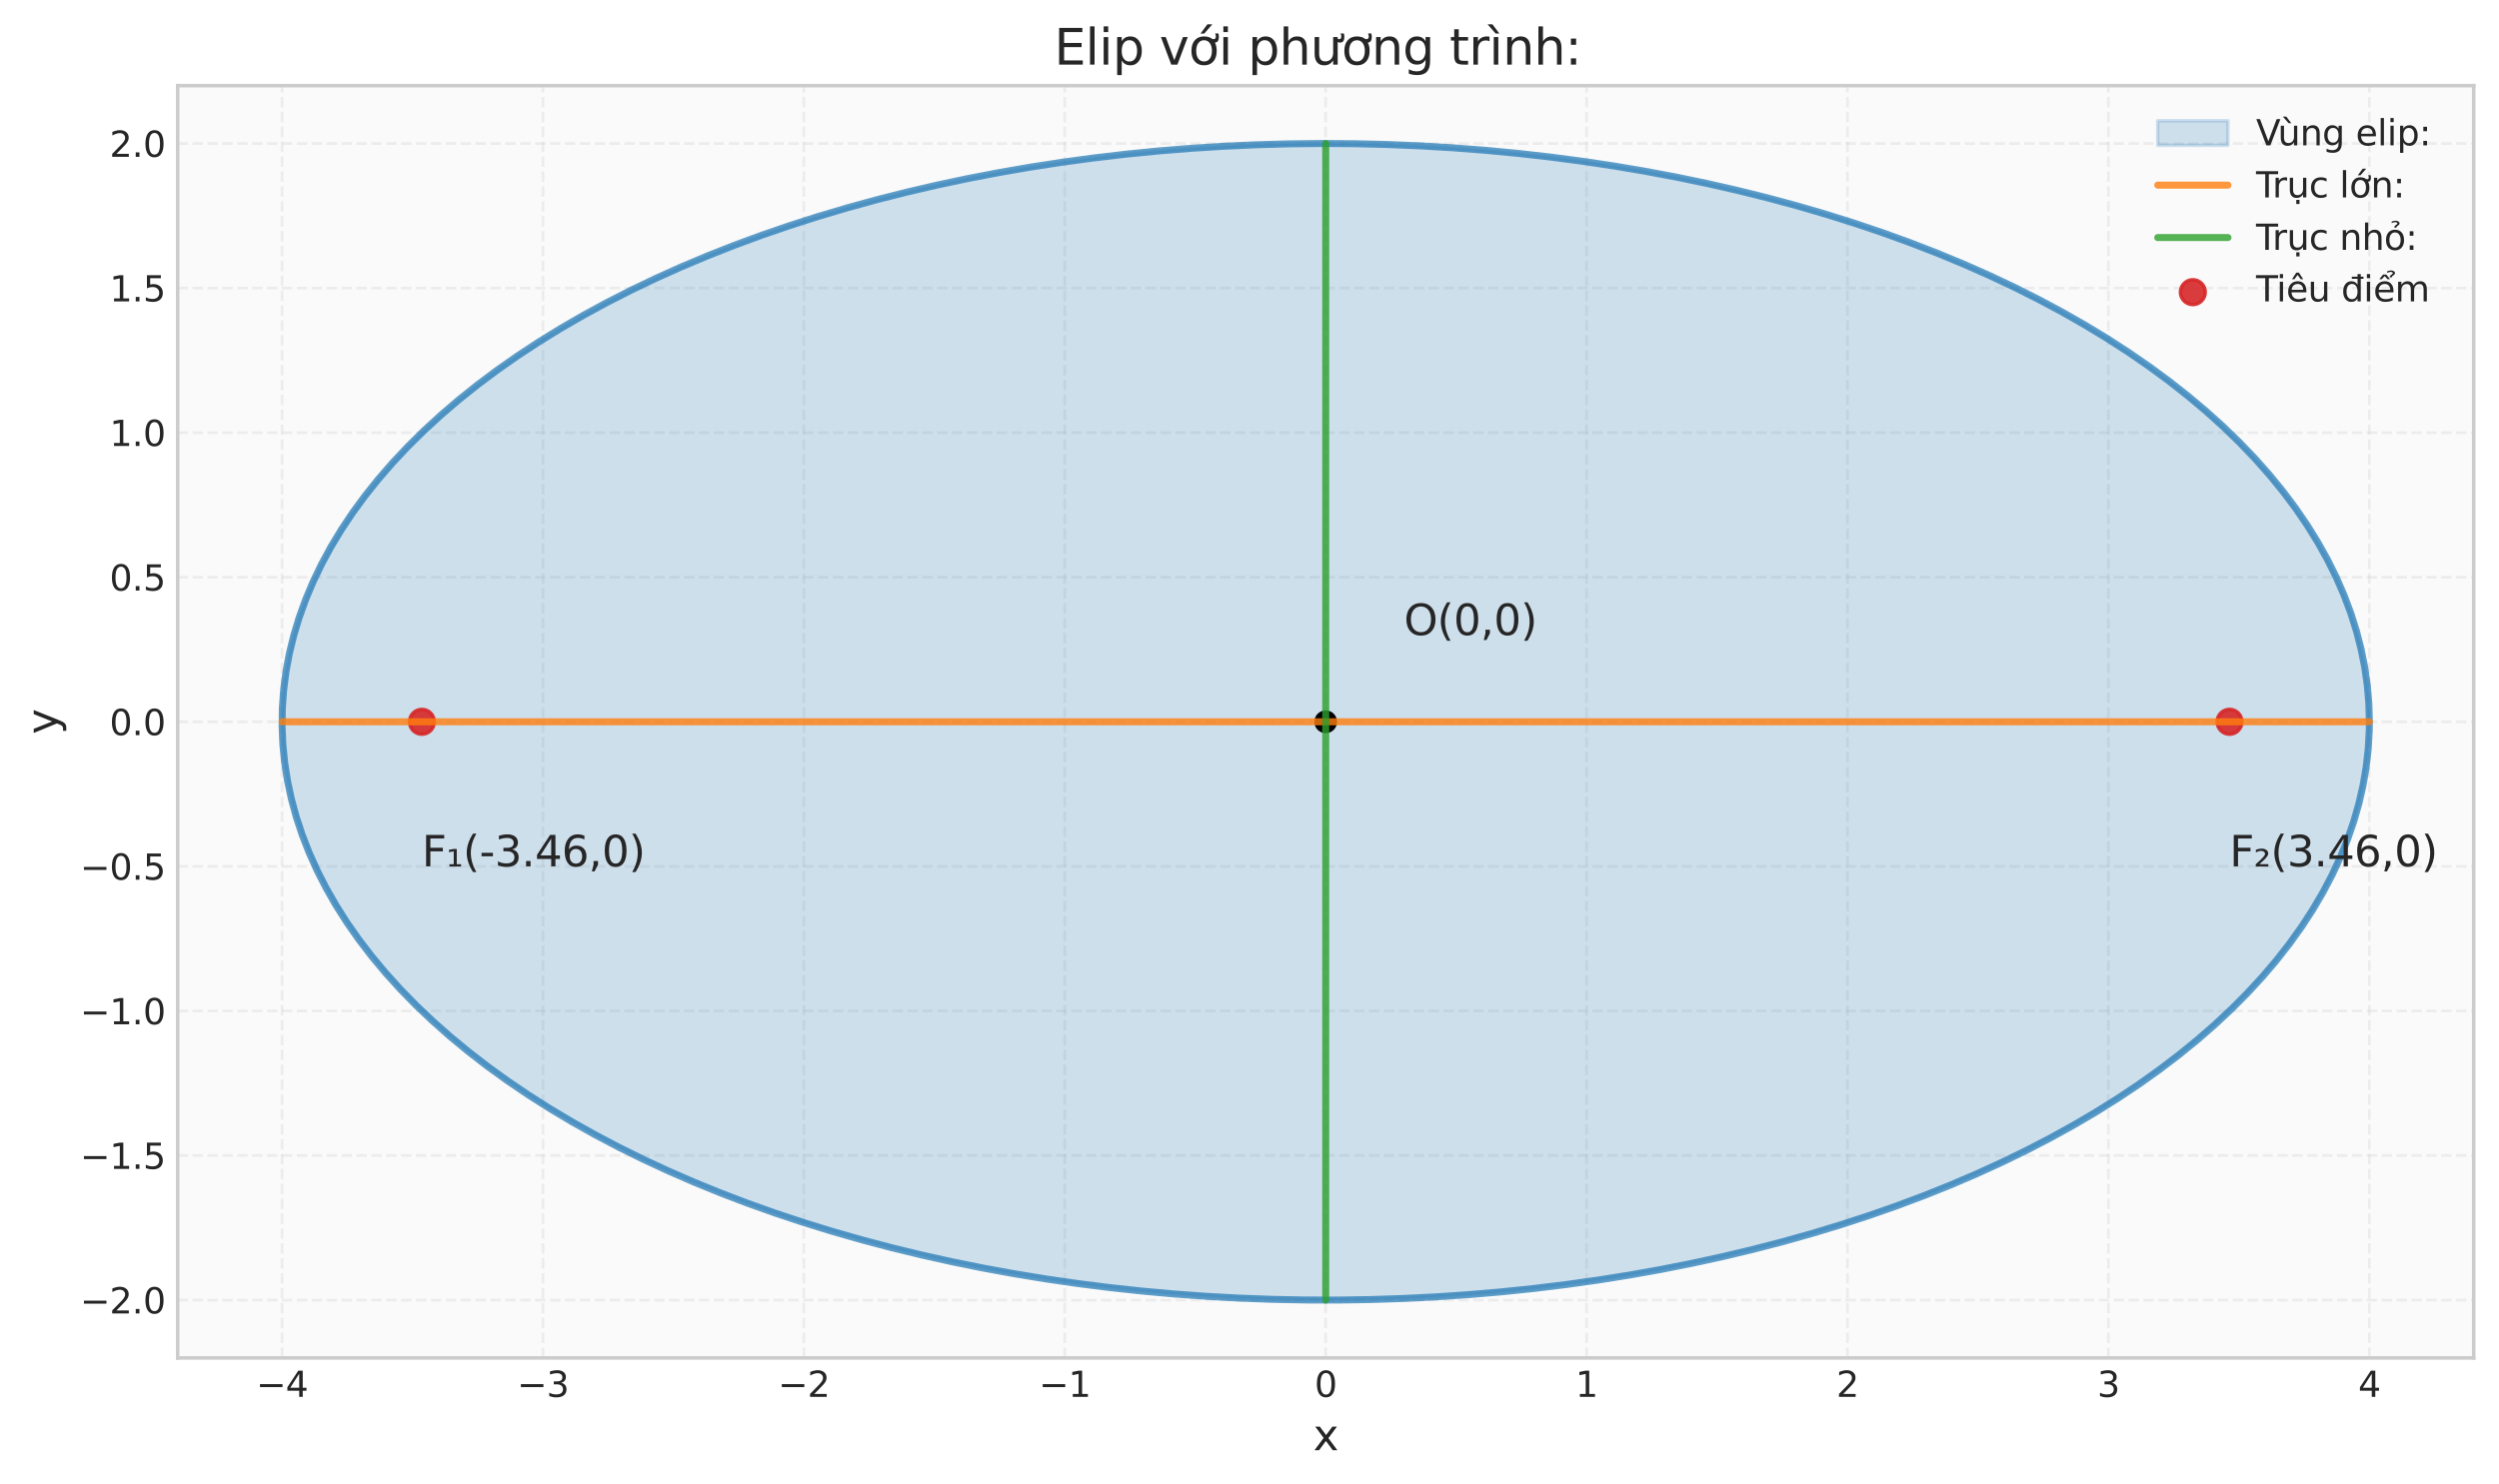 <?xml version="1.0" encoding="utf-8" standalone="no"?>
<!DOCTYPE svg PUBLIC "-//W3C//DTD SVG 1.1//EN"
  "http://www.w3.org/Graphics/SVG/1.1/DTD/svg11.dtd">
<svg xmlns:xlink="http://www.w3.org/1999/xlink" width="711.527pt" height="422.73pt" viewBox="0 0 711.527 422.73" xmlns="http://www.w3.org/2000/svg" version="1.1">
 <defs>
  <style type="text/css">*{stroke-linejoin: round; stroke-linecap: butt}</style>
 </defs>
 <g id="figure_1">
  <g id="patch_1">
   <path d="M 0 422.73 
L 711.527 422.73 
L 711.527 0 
L 0 0 
z
" style="fill: #ffffff"/>
  </g>
  <g id="axes_1">
   <g id="patch_2">
    <path d="M 50.597 386.738 
L 704.327 386.738 
L 704.327 24.398 
L 50.597 24.398 
z
" style="fill: #fafafa"/>
   </g>
   <g id="matplotlib.axis_1">
    <g id="xtick_1">
     <g id="line2d_1">
      <path d="M 80.312 386.738 
L 80.312 24.398 
" clip-path="url(#p5b32ce8c0b)" style="fill: none; stroke-dasharray: 2.96,1.28; stroke-dashoffset: 0; stroke: #cccccc; stroke-opacity: 0.3; stroke-width: 0.8"/>
     </g>
     <g id="line2d_2"/>
     <g id="text_1">
      <!-- −4 -->
      <g style="fill: #262626" transform="translate(72.94 397.836) scale(0.1 -0.1)">
       <defs>
        <path id="DejaVuSans-2212" d="M 678 2272 
L 4684 2272 
L 4684 1741 
L 678 1741 
L 678 2272 
z
" transform="scale(0.016)"/>
        <path id="DejaVuSans-34" d="M 2419 4116 
L 825 1625 
L 2419 1625 
L 2419 4116 
z
M 2253 4666 
L 3047 4666 
L 3047 1625 
L 3713 1625 
L 3713 1100 
L 3047 1100 
L 3047 0 
L 2419 0 
L 2419 1100 
L 313 1100 
L 313 1709 
L 2253 4666 
z
" transform="scale(0.016)"/>
       </defs>
       <use xlink:href="#DejaVuSans-2212"/>
       <use xlink:href="#DejaVuSans-34" transform="translate(83.789 0)"/>
      </g>
     </g>
    </g>
    <g id="xtick_2">
     <g id="line2d_3">
      <path d="M 154.599 386.738 
L 154.599 24.398 
" clip-path="url(#p5b32ce8c0b)" style="fill: none; stroke-dasharray: 2.96,1.28; stroke-dashoffset: 0; stroke: #cccccc; stroke-opacity: 0.3; stroke-width: 0.8"/>
     </g>
     <g id="line2d_4"/>
     <g id="text_2">
      <!-- −3 -->
      <g style="fill: #262626" transform="translate(147.228 397.836) scale(0.1 -0.1)">
       <defs>
        <path id="DejaVuSans-33" d="M 2597 2516 
Q 3050 2419 3304 2112 
Q 3559 1806 3559 1356 
Q 3559 666 3084 287 
Q 2609 -91 1734 -91 
Q 1441 -91 1130 -33 
Q 819 25 488 141 
L 488 750 
Q 750 597 1062 519 
Q 1375 441 1716 441 
Q 2309 441 2620 675 
Q 2931 909 2931 1356 
Q 2931 1769 2642 2001 
Q 2353 2234 1838 2234 
L 1294 2234 
L 1294 2753 
L 1863 2753 
Q 2328 2753 2575 2939 
Q 2822 3125 2822 3475 
Q 2822 3834 2567 4026 
Q 2313 4219 1838 4219 
Q 1578 4219 1281 4162 
Q 984 4106 628 3988 
L 628 4550 
Q 988 4650 1302 4700 
Q 1616 4750 1894 4750 
Q 2613 4750 3031 4423 
Q 3450 4097 3450 3541 
Q 3450 3153 3228 2886 
Q 3006 2619 2597 2516 
z
" transform="scale(0.016)"/>
       </defs>
       <use xlink:href="#DejaVuSans-2212"/>
       <use xlink:href="#DejaVuSans-33" transform="translate(83.789 0)"/>
      </g>
     </g>
    </g>
    <g id="xtick_3">
     <g id="line2d_5">
      <path d="M 228.887 386.738 
L 228.887 24.398 
" clip-path="url(#p5b32ce8c0b)" style="fill: none; stroke-dasharray: 2.96,1.28; stroke-dashoffset: 0; stroke: #cccccc; stroke-opacity: 0.3; stroke-width: 0.8"/>
     </g>
     <g id="line2d_6"/>
     <g id="text_3">
      <!-- −2 -->
      <g style="fill: #262626" transform="translate(221.515 397.836) scale(0.1 -0.1)">
       <defs>
        <path id="DejaVuSans-32" d="M 1228 531 
L 3431 531 
L 3431 0 
L 469 0 
L 469 531 
Q 828 903 1448 1529 
Q 2069 2156 2228 2338 
Q 2531 2678 2651 2914 
Q 2772 3150 2772 3378 
Q 2772 3750 2511 3984 
Q 2250 4219 1831 4219 
Q 1534 4219 1204 4116 
Q 875 4013 500 3803 
L 500 4441 
Q 881 4594 1212 4672 
Q 1544 4750 1819 4750 
Q 2544 4750 2975 4387 
Q 3406 4025 3406 3419 
Q 3406 3131 3298 2873 
Q 3191 2616 2906 2266 
Q 2828 2175 2409 1742 
Q 1991 1309 1228 531 
z
" transform="scale(0.016)"/>
       </defs>
       <use xlink:href="#DejaVuSans-2212"/>
       <use xlink:href="#DejaVuSans-32" transform="translate(83.789 0)"/>
      </g>
     </g>
    </g>
    <g id="xtick_4">
     <g id="line2d_7">
      <path d="M 303.174 386.738 
L 303.174 24.398 
" clip-path="url(#p5b32ce8c0b)" style="fill: none; stroke-dasharray: 2.96,1.28; stroke-dashoffset: 0; stroke: #cccccc; stroke-opacity: 0.3; stroke-width: 0.8"/>
     </g>
     <g id="line2d_8"/>
     <g id="text_4">
      <!-- −1 -->
      <g style="fill: #262626" transform="translate(295.803 397.836) scale(0.1 -0.1)">
       <defs>
        <path id="DejaVuSans-31" d="M 794 531 
L 1825 531 
L 1825 4091 
L 703 3866 
L 703 4441 
L 1819 4666 
L 2450 4666 
L 2450 531 
L 3481 531 
L 3481 0 
L 794 0 
L 794 531 
z
" transform="scale(0.016)"/>
       </defs>
       <use xlink:href="#DejaVuSans-2212"/>
       <use xlink:href="#DejaVuSans-31" transform="translate(83.789 0)"/>
      </g>
     </g>
    </g>
    <g id="xtick_5">
     <g id="line2d_9">
      <path d="M 377.462 386.738 
L 377.462 24.398 
" clip-path="url(#p5b32ce8c0b)" style="fill: none; stroke-dasharray: 2.96,1.28; stroke-dashoffset: 0; stroke: #cccccc; stroke-opacity: 0.3; stroke-width: 0.8"/>
     </g>
     <g id="line2d_10"/>
     <g id="text_5">
      <!-- 0 -->
      <g style="fill: #262626" transform="translate(374.28 397.836) scale(0.1 -0.1)">
       <defs>
        <path id="DejaVuSans-30" d="M 2034 4250 
Q 1547 4250 1301 3770 
Q 1056 3291 1056 2328 
Q 1056 1369 1301 889 
Q 1547 409 2034 409 
Q 2525 409 2770 889 
Q 3016 1369 3016 2328 
Q 3016 3291 2770 3770 
Q 2525 4250 2034 4250 
z
M 2034 4750 
Q 2819 4750 3233 4129 
Q 3647 3509 3647 2328 
Q 3647 1150 3233 529 
Q 2819 -91 2034 -91 
Q 1250 -91 836 529 
Q 422 1150 422 2328 
Q 422 3509 836 4129 
Q 1250 4750 2034 4750 
z
" transform="scale(0.016)"/>
       </defs>
       <use xlink:href="#DejaVuSans-30"/>
      </g>
     </g>
    </g>
    <g id="xtick_6">
     <g id="line2d_11">
      <path d="M 451.749 386.738 
L 451.749 24.398 
" clip-path="url(#p5b32ce8c0b)" style="fill: none; stroke-dasharray: 2.96,1.28; stroke-dashoffset: 0; stroke: #cccccc; stroke-opacity: 0.3; stroke-width: 0.8"/>
     </g>
     <g id="line2d_12"/>
     <g id="text_6">
      <!-- 1 -->
      <g style="fill: #262626" transform="translate(448.568 397.836) scale(0.1 -0.1)">
       <use xlink:href="#DejaVuSans-31"/>
      </g>
     </g>
    </g>
    <g id="xtick_7">
     <g id="line2d_13">
      <path d="M 526.037 386.738 
L 526.037 24.398 
" clip-path="url(#p5b32ce8c0b)" style="fill: none; stroke-dasharray: 2.96,1.28; stroke-dashoffset: 0; stroke: #cccccc; stroke-opacity: 0.3; stroke-width: 0.8"/>
     </g>
     <g id="line2d_14"/>
     <g id="text_7">
      <!-- 2 -->
      <g style="fill: #262626" transform="translate(522.855 397.836) scale(0.1 -0.1)">
       <use xlink:href="#DejaVuSans-32"/>
      </g>
     </g>
    </g>
    <g id="xtick_8">
     <g id="line2d_15">
      <path d="M 600.324 386.738 
L 600.324 24.398 
" clip-path="url(#p5b32ce8c0b)" style="fill: none; stroke-dasharray: 2.96,1.28; stroke-dashoffset: 0; stroke: #cccccc; stroke-opacity: 0.3; stroke-width: 0.8"/>
     </g>
     <g id="line2d_16"/>
     <g id="text_8">
      <!-- 3 -->
      <g style="fill: #262626" transform="translate(597.143 397.836) scale(0.1 -0.1)">
       <use xlink:href="#DejaVuSans-33"/>
      </g>
     </g>
    </g>
    <g id="xtick_9">
     <g id="line2d_17">
      <path d="M 674.612 386.738 
L 674.612 24.398 
" clip-path="url(#p5b32ce8c0b)" style="fill: none; stroke-dasharray: 2.96,1.28; stroke-dashoffset: 0; stroke: #cccccc; stroke-opacity: 0.3; stroke-width: 0.8"/>
     </g>
     <g id="line2d_18"/>
     <g id="text_9">
      <!-- 4 -->
      <g style="fill: #262626" transform="translate(671.43 397.836) scale(0.1 -0.1)">
       <use xlink:href="#DejaVuSans-34"/>
      </g>
     </g>
    </g>
    <g id="text_10">
     <!-- x -->
     <g style="fill: #262626" transform="translate(373.91 413.034) scale(0.12 -0.12)">
      <defs>
       <path id="DejaVuSans-78" d="M 3513 3500 
L 2247 1797 
L 3578 0 
L 2900 0 
L 1881 1375 
L 863 0 
L 184 0 
L 1544 1831 
L 300 3500 
L 978 3500 
L 1906 2253 
L 2834 3500 
L 3513 3500 
z
" transform="scale(0.016)"/>
      </defs>
      <use xlink:href="#DejaVuSans-78"/>
     </g>
    </g>
   </g>
   <g id="matplotlib.axis_2">
    <g id="ytick_1">
     <g id="line2d_19">
      <path d="M 50.597 370.268 
L 704.327 370.268 
" clip-path="url(#p5b32ce8c0b)" style="fill: none; stroke-dasharray: 2.96,1.28; stroke-dashoffset: 0; stroke: #cccccc; stroke-opacity: 0.3; stroke-width: 0.8"/>
     </g>
     <g id="line2d_20"/>
     <g id="text_11">
      <!-- −2.0 -->
      <g style="fill: #262626" transform="translate(22.814 374.067) scale(0.1 -0.1)">
       <defs>
        <path id="DejaVuSans-2e" d="M 684 794 
L 1344 794 
L 1344 0 
L 684 0 
L 684 794 
z
" transform="scale(0.016)"/>
       </defs>
       <use xlink:href="#DejaVuSans-2212"/>
       <use xlink:href="#DejaVuSans-32" transform="translate(83.789 0)"/>
       <use xlink:href="#DejaVuSans-2e" transform="translate(147.412 0)"/>
       <use xlink:href="#DejaVuSans-30" transform="translate(179.199 0)"/>
      </g>
     </g>
    </g>
    <g id="ytick_2">
     <g id="line2d_21">
      <path d="M 50.597 329.093 
L 704.327 329.093 
" clip-path="url(#p5b32ce8c0b)" style="fill: none; stroke-dasharray: 2.96,1.28; stroke-dashoffset: 0; stroke: #cccccc; stroke-opacity: 0.3; stroke-width: 0.8"/>
     </g>
     <g id="line2d_22"/>
     <g id="text_12">
      <!-- −1.5 -->
      <g style="fill: #262626" transform="translate(22.814 332.892) scale(0.1 -0.1)">
       <defs>
        <path id="DejaVuSans-35" d="M 691 4666 
L 3169 4666 
L 3169 4134 
L 1269 4134 
L 1269 2991 
Q 1406 3038 1543 3061 
Q 1681 3084 1819 3084 
Q 2600 3084 3056 2656 
Q 3513 2228 3513 1497 
Q 3513 744 3044 326 
Q 2575 -91 1722 -91 
Q 1428 -91 1123 -41 
Q 819 9 494 109 
L 494 744 
Q 775 591 1075 516 
Q 1375 441 1709 441 
Q 2250 441 2565 725 
Q 2881 1009 2881 1497 
Q 2881 1984 2565 2268 
Q 2250 2553 1709 2553 
Q 1456 2553 1204 2497 
Q 953 2441 691 2322 
L 691 4666 
z
" transform="scale(0.016)"/>
       </defs>
       <use xlink:href="#DejaVuSans-2212"/>
       <use xlink:href="#DejaVuSans-31" transform="translate(83.789 0)"/>
       <use xlink:href="#DejaVuSans-2e" transform="translate(147.412 0)"/>
       <use xlink:href="#DejaVuSans-35" transform="translate(179.199 0)"/>
      </g>
     </g>
    </g>
    <g id="ytick_3">
     <g id="line2d_23">
      <path d="M 50.597 287.918 
L 704.327 287.918 
" clip-path="url(#p5b32ce8c0b)" style="fill: none; stroke-dasharray: 2.96,1.28; stroke-dashoffset: 0; stroke: #cccccc; stroke-opacity: 0.3; stroke-width: 0.8"/>
     </g>
     <g id="line2d_24"/>
     <g id="text_13">
      <!-- −1.0 -->
      <g style="fill: #262626" transform="translate(22.814 291.717) scale(0.1 -0.1)">
       <use xlink:href="#DejaVuSans-2212"/>
       <use xlink:href="#DejaVuSans-31" transform="translate(83.789 0)"/>
       <use xlink:href="#DejaVuSans-2e" transform="translate(147.412 0)"/>
       <use xlink:href="#DejaVuSans-30" transform="translate(179.199 0)"/>
      </g>
     </g>
    </g>
    <g id="ytick_4">
     <g id="line2d_25">
      <path d="M 50.597 246.743 
L 704.327 246.743 
" clip-path="url(#p5b32ce8c0b)" style="fill: none; stroke-dasharray: 2.96,1.28; stroke-dashoffset: 0; stroke: #cccccc; stroke-opacity: 0.3; stroke-width: 0.8"/>
     </g>
     <g id="line2d_26"/>
     <g id="text_14">
      <!-- −0.5 -->
      <g style="fill: #262626" transform="translate(22.814 250.542) scale(0.1 -0.1)">
       <use xlink:href="#DejaVuSans-2212"/>
       <use xlink:href="#DejaVuSans-30" transform="translate(83.789 0)"/>
       <use xlink:href="#DejaVuSans-2e" transform="translate(147.412 0)"/>
       <use xlink:href="#DejaVuSans-35" transform="translate(179.199 0)"/>
      </g>
     </g>
    </g>
    <g id="ytick_5">
     <g id="line2d_27">
      <path d="M 50.597 205.568 
L 704.327 205.568 
" clip-path="url(#p5b32ce8c0b)" style="fill: none; stroke-dasharray: 2.96,1.28; stroke-dashoffset: 0; stroke: #cccccc; stroke-opacity: 0.3; stroke-width: 0.8"/>
     </g>
     <g id="line2d_28"/>
     <g id="text_15">
      <!-- 0.0 -->
      <g style="fill: #262626" transform="translate(31.193 209.367) scale(0.1 -0.1)">
       <use xlink:href="#DejaVuSans-30"/>
       <use xlink:href="#DejaVuSans-2e" transform="translate(63.623 0)"/>
       <use xlink:href="#DejaVuSans-30" transform="translate(95.41 0)"/>
      </g>
     </g>
    </g>
    <g id="ytick_6">
     <g id="line2d_29">
      <path d="M 50.597 164.393 
L 704.327 164.393 
" clip-path="url(#p5b32ce8c0b)" style="fill: none; stroke-dasharray: 2.96,1.28; stroke-dashoffset: 0; stroke: #cccccc; stroke-opacity: 0.3; stroke-width: 0.8"/>
     </g>
     <g id="line2d_30"/>
     <g id="text_16">
      <!-- 0.5 -->
      <g style="fill: #262626" transform="translate(31.193 168.192) scale(0.1 -0.1)">
       <use xlink:href="#DejaVuSans-30"/>
       <use xlink:href="#DejaVuSans-2e" transform="translate(63.623 0)"/>
       <use xlink:href="#DejaVuSans-35" transform="translate(95.41 0)"/>
      </g>
     </g>
    </g>
    <g id="ytick_7">
     <g id="line2d_31">
      <path d="M 50.597 123.218 
L 704.327 123.218 
" clip-path="url(#p5b32ce8c0b)" style="fill: none; stroke-dasharray: 2.96,1.28; stroke-dashoffset: 0; stroke: #cccccc; stroke-opacity: 0.3; stroke-width: 0.8"/>
     </g>
     <g id="line2d_32"/>
     <g id="text_17">
      <!-- 1.0 -->
      <g style="fill: #262626" transform="translate(31.193 127.017) scale(0.1 -0.1)">
       <use xlink:href="#DejaVuSans-31"/>
       <use xlink:href="#DejaVuSans-2e" transform="translate(63.623 0)"/>
       <use xlink:href="#DejaVuSans-30" transform="translate(95.41 0)"/>
      </g>
     </g>
    </g>
    <g id="ytick_8">
     <g id="line2d_33">
      <path d="M 50.597 82.043 
L 704.327 82.043 
" clip-path="url(#p5b32ce8c0b)" style="fill: none; stroke-dasharray: 2.96,1.28; stroke-dashoffset: 0; stroke: #cccccc; stroke-opacity: 0.3; stroke-width: 0.8"/>
     </g>
     <g id="line2d_34"/>
     <g id="text_18">
      <!-- 1.5 -->
      <g style="fill: #262626" transform="translate(31.193 85.842) scale(0.1 -0.1)">
       <use xlink:href="#DejaVuSans-31"/>
       <use xlink:href="#DejaVuSans-2e" transform="translate(63.623 0)"/>
       <use xlink:href="#DejaVuSans-35" transform="translate(95.41 0)"/>
      </g>
     </g>
    </g>
    <g id="ytick_9">
     <g id="line2d_35">
      <path d="M 50.597 40.868 
L 704.327 40.868 
" clip-path="url(#p5b32ce8c0b)" style="fill: none; stroke-dasharray: 2.96,1.28; stroke-dashoffset: 0; stroke: #cccccc; stroke-opacity: 0.3; stroke-width: 0.8"/>
     </g>
     <g id="line2d_36"/>
     <g id="text_19">
      <!-- 2.0 -->
      <g style="fill: #262626" transform="translate(31.193 44.667) scale(0.1 -0.1)">
       <use xlink:href="#DejaVuSans-32"/>
       <use xlink:href="#DejaVuSans-2e" transform="translate(63.623 0)"/>
       <use xlink:href="#DejaVuSans-30" transform="translate(95.41 0)"/>
      </g>
     </g>
    </g>
    <g id="text_20">
     <!-- y -->
     <g style="fill: #262626" transform="translate(16.318 209.119) rotate(-90) scale(0.12 -0.12)">
      <defs>
       <path id="DejaVuSans-79" d="M 2059 -325 
Q 1816 -950 1584 -1140 
Q 1353 -1331 966 -1331 
L 506 -1331 
L 506 -850 
L 844 -850 
Q 1081 -850 1212 -737 
Q 1344 -625 1503 -206 
L 1606 56 
L 191 3500 
L 800 3500 
L 1894 763 
L 2988 3500 
L 3597 3500 
L 2059 -325 
z
" transform="scale(0.016)"/>
      </defs>
      <use xlink:href="#DejaVuSans-79"/>
     </g>
    </g>
   </g>
   <g id="patch_3">
    <path d="M 377.462 370.268 
C 456.267 370.268 531.855 352.914 587.578 322.028 
C 643.302 291.143 674.612 249.247 674.612 205.568 
C 674.612 161.889 643.302 119.993 587.578 89.107 
C 531.855 58.222 456.267 40.868 377.462 40.868 
C 298.656 40.868 223.068 58.222 167.345 89.107 
C 111.621 119.993 80.312 161.889 80.312 205.568 
C 80.312 249.247 111.621 291.143 167.345 322.028 
C 223.068 352.914 298.656 370.268 377.462 370.268 
z
" clip-path="url(#p5b32ce8c0b)" style="fill: #1f77b4; opacity: 0.2; stroke: #1f77b4; stroke-linejoin: miter"/>
   </g>
   <g id="PathCollection_1">
    <defs>
     <path id="mfbf426f681" d="M 0 3.536 
C 0.938 3.536 1.837 3.163 2.5 2.5 
C 3.163 1.837 3.536 0.938 3.536 0 
C 3.536 -0.938 3.163 -1.837 2.5 -2.5 
C 1.837 -3.163 0.938 -3.536 0 -3.536 
C -0.938 -3.536 -1.837 -3.163 -2.5 -2.5 
C -3.163 -1.837 -3.536 -0.938 -3.536 0 
C -3.536 0.938 -3.163 1.837 -2.5 2.5 
C -1.837 3.163 -0.938 3.536 0 3.536 
z
" style="stroke: #d62728; stroke-opacity: 0.9"/>
    </defs>
    <g clip-path="url(#p5b32ce8c0b)">
     <use xlink:href="#mfbf426f681" x="120.122" y="205.568" style="fill: #d62728; fill-opacity: 0.9; stroke: #d62728; stroke-opacity: 0.9"/>
     <use xlink:href="#mfbf426f681" x="634.801" y="205.568" style="fill: #d62728; fill-opacity: 0.9; stroke: #d62728; stroke-opacity: 0.9"/>
    </g>
   </g>
   <g id="PathCollection_2">
    <defs>
     <path id="mfc3079a87c" d="M 0 2.739 
C 0.726 2.739 1.423 2.45 1.936 1.936 
C 2.45 1.423 2.739 0.726 2.739 0 
C 2.739 -0.726 2.45 -1.423 1.936 -1.936 
C 1.423 -2.45 0.726 -2.739 0 -2.739 
C -0.726 -2.739 -1.423 -2.45 -1.936 -1.936 
C -2.45 -1.423 -2.739 -0.726 -2.739 0 
C -2.739 0.726 -2.45 1.423 -1.936 1.936 
C -1.423 2.45 -0.726 2.739 0 2.739 
z
" style="stroke: #000000"/>
    </defs>
    <g clip-path="url(#p5b32ce8c0b)">
     <use xlink:href="#mfc3079a87c" x="377.462" y="205.568" style="stroke: #000000"/>
    </g>
   </g>
   <g id="line2d_37">
    <path d="M 674.612 205.568 
L 674.464 200.381 
L 674.022 195.2 
L 673.286 190.029 
L 672.257 184.874 
L 670.935 179.739 
L 669.322 174.63 
L 667.419 169.551 
L 665.229 164.508 
L 662.754 159.506 
L 659.996 154.549 
L 656.957 149.643 
L 653.641 144.793 
L 650.051 140.003 
L 646.191 135.278 
L 642.065 130.622 
L 637.676 126.041 
L 633.028 121.539 
L 628.128 117.12 
L 622.978 112.789 
L 617.586 108.55 
L 611.955 104.407 
L 606.091 100.364 
L 600.001 96.426 
L 593.69 92.596 
L 587.164 88.878 
L 580.431 85.276 
L 573.496 81.793 
L 566.367 78.433 
L 559.05 75.199 
L 551.554 72.094 
L 543.884 69.122 
L 536.05 66.285 
L 528.058 63.586 
L 519.917 61.028 
L 511.635 58.614 
L 503.219 56.345 
L 494.679 54.224 
L 486.023 52.253 
L 477.259 50.434 
L 468.395 48.769 
L 459.442 47.26 
L 450.408 45.908 
L 441.301 44.714 
L 432.13 43.679 
L 422.906 42.805 
L 413.636 42.093 
L 404.331 41.543 
L 394.999 41.155 
L 385.649 40.93 
L 376.292 40.869 
L 366.935 40.971 
L 357.589 41.237 
L 348.263 41.665 
L 338.966 42.256 
L 329.707 43.009 
L 320.495 43.923 
L 311.339 44.997 
L 302.25 46.231 
L 293.235 47.623 
L 284.303 49.171 
L 275.464 50.874 
L 266.726 52.731 
L 258.098 54.74 
L 249.588 56.898 
L 241.205 59.204 
L 232.957 61.654 
L 224.853 64.248 
L 216.9 66.981 
L 209.106 69.853 
L 201.479 72.858 
L 194.027 75.996 
L 186.756 79.261 
L 179.675 82.653 
L 172.79 86.166 
L 166.108 89.797 
L 159.635 93.543 
L 153.379 97.401 
L 147.345 101.365 
L 141.539 105.433 
L 135.967 109.601 
L 130.634 113.863 
L 125.547 118.217 
L 120.709 122.657 
L 116.126 127.179 
L 111.802 131.779 
L 107.742 136.453 
L 103.949 141.195 
L 100.427 146 
L 97.18 150.865 
L 94.212 155.784 
L 91.524 160.752 
L 89.119 165.765 
L 87.001 170.818 
L 85.171 175.904 
L 83.63 181.021 
L 82.382 186.161 
L 81.425 191.321 
L 80.763 196.495 
L 80.394 201.678 
L 80.321 206.865 
L 80.542 212.05 
L 81.057 217.229 
L 81.867 222.397 
L 82.97 227.548 
L 84.364 232.677 
L 86.05 237.779 
L 88.024 242.849 
L 90.286 247.882 
L 92.832 252.873 
L 95.661 257.818 
L 98.769 262.71 
L 102.154 267.546 
L 105.812 272.32 
L 109.739 277.028 
L 113.931 281.666 
L 118.385 286.228 
L 123.096 290.709 
L 128.06 295.107 
L 133.27 299.415 
L 138.723 303.631 
L 144.413 307.749 
L 150.334 311.766 
L 156.48 315.677 
L 162.845 319.48 
L 169.423 323.169 
L 176.207 326.742 
L 183.191 330.194 
L 190.368 333.523 
L 197.73 336.725 
L 205.271 339.797 
L 212.982 342.736 
L 220.857 345.538 
L 228.887 348.202 
L 237.064 350.725 
L 245.38 353.103 
L 253.828 355.335 
L 262.398 357.419 
L 271.082 359.352 
L 279.871 361.132 
L 288.758 362.758 
L 297.732 364.229 
L 306.786 365.541 
L 315.909 366.696 
L 325.094 367.69 
L 334.331 368.524 
L 343.61 369.196 
L 352.923 369.705 
L 362.26 370.052 
L 371.613 370.236 
L 380.971 370.256 
L 390.326 370.113 
L 399.668 369.807 
L 408.988 369.338 
L 418.276 368.707 
L 427.524 367.914 
L 436.723 366.959 
L 445.863 365.845 
L 454.934 364.572 
L 463.93 363.141 
L 472.839 361.553 
L 481.654 359.811 
L 490.365 357.916 
L 498.964 355.87 
L 507.443 353.675 
L 515.793 351.333 
L 524.006 348.846 
L 532.073 346.217 
L 539.987 343.449 
L 547.74 340.544 
L 555.324 337.505 
L 562.732 334.335 
L 569.955 331.038 
L 576.988 327.616 
L 583.823 324.073 
L 590.453 320.413 
L 596.873 316.638 
L 603.074 312.754 
L 609.052 308.763 
L 614.8 304.669 
L 620.312 300.478 
L 625.584 296.192 
L 630.609 291.817 
L 635.384 287.356 
L 639.903 282.813 
L 644.161 278.195 
L 648.155 273.504 
L 651.88 268.746 
L 655.334 263.925 
L 658.511 259.046 
L 661.41 254.114 
L 664.027 249.134 
L 666.36 244.111 
L 668.407 239.049 
L 670.165 233.955 
L 671.632 228.832 
L 672.808 223.686 
L 673.691 218.522 
L 674.28 213.346 
L 674.575 208.161 
L 674.612 205.568 
L 674.612 205.568 
" clip-path="url(#p5b32ce8c0b)" style="fill: none; stroke: #1f77b4; stroke-opacity: 0.7; stroke-width: 2; stroke-linecap: round"/>
   </g>
   <g id="line2d_38">
    <path d="M 80.312 205.568 
L 674.612 205.568 
" clip-path="url(#p5b32ce8c0b)" style="fill: none; stroke: #ff7f0e; stroke-opacity: 0.8; stroke-width: 2; stroke-linecap: round"/>
   </g>
   <g id="line2d_39">
    <path d="M 377.462 370.268 
L 377.462 40.868 
" clip-path="url(#p5b32ce8c0b)" style="fill: none; stroke: #2ca02c; stroke-opacity: 0.8; stroke-width: 2; stroke-linecap: round"/>
   </g>
   <g id="patch_4">
    <path d="M 50.597 386.738 
L 50.597 24.398 
" style="fill: none; stroke: #cccccc; stroke-linejoin: miter; stroke-linecap: square"/>
   </g>
   <g id="patch_5">
    <path d="M 704.327 386.738 
L 704.327 24.398 
" style="fill: none; stroke: #cccccc; stroke-linejoin: miter; stroke-linecap: square"/>
   </g>
   <g id="patch_6">
    <path d="M 50.597 386.738 
L 704.327 386.738 
" style="fill: none; stroke: #cccccc; stroke-linejoin: miter; stroke-linecap: square"/>
   </g>
   <g id="patch_7">
    <path d="M 50.597 24.398 
L 704.327 24.398 
" style="fill: none; stroke: #cccccc; stroke-linejoin: miter; stroke-linecap: square"/>
   </g>
   <g id="text_21">
    <!-- O(0,0) -->
    <g style="fill: #262626" transform="translate(399.748 180.863) scale(0.12 -0.12)">
     <defs>
      <path id="DejaVuSans-4f" d="M 2522 4238 
Q 1834 4238 1429 3725 
Q 1025 3213 1025 2328 
Q 1025 1447 1429 934 
Q 1834 422 2522 422 
Q 3209 422 3611 934 
Q 4013 1447 4013 2328 
Q 4013 3213 3611 3725 
Q 3209 4238 2522 4238 
z
M 2522 4750 
Q 3503 4750 4090 4092 
Q 4678 3434 4678 2328 
Q 4678 1225 4090 567 
Q 3503 -91 2522 -91 
Q 1538 -91 948 565 
Q 359 1222 359 2328 
Q 359 3434 948 4092 
Q 1538 4750 2522 4750 
z
" transform="scale(0.016)"/>
      <path id="DejaVuSans-28" d="M 1984 4856 
Q 1566 4138 1362 3434 
Q 1159 2731 1159 2009 
Q 1159 1288 1364 580 
Q 1569 -128 1984 -844 
L 1484 -844 
Q 1016 -109 783 600 
Q 550 1309 550 2009 
Q 550 2706 781 3412 
Q 1013 4119 1484 4856 
L 1984 4856 
z
" transform="scale(0.016)"/>
      <path id="DejaVuSans-2c" d="M 750 794 
L 1409 794 
L 1409 256 
L 897 -744 
L 494 -744 
L 750 256 
L 750 794 
z
" transform="scale(0.016)"/>
      <path id="DejaVuSans-29" d="M 513 4856 
L 1013 4856 
Q 1481 4119 1714 3412 
Q 1947 2706 1947 2009 
Q 1947 1309 1714 600 
Q 1481 -109 1013 -844 
L 513 -844 
Q 928 -128 1133 580 
Q 1338 1288 1338 2009 
Q 1338 2731 1133 3434 
Q 928 4138 513 4856 
z
" transform="scale(0.016)"/>
     </defs>
     <use xlink:href="#DejaVuSans-4f"/>
     <use xlink:href="#DejaVuSans-28" transform="translate(78.711 0)"/>
     <use xlink:href="#DejaVuSans-30" transform="translate(117.725 0)"/>
     <use xlink:href="#DejaVuSans-2c" transform="translate(181.348 0)"/>
     <use xlink:href="#DejaVuSans-30" transform="translate(213.135 0)"/>
     <use xlink:href="#DejaVuSans-29" transform="translate(276.758 0)"/>
    </g>
   </g>
   <g id="text_22">
    <!-- F₁(-3.46,0) -->
    <g style="fill: #262626" transform="translate(120.122 246.743) scale(0.12 -0.12)">
     <defs>
      <path id="DejaVuSans-46" d="M 628 4666 
L 3309 4666 
L 3309 4134 
L 1259 4134 
L 1259 2759 
L 3109 2759 
L 3109 2228 
L 1259 2228 
L 1259 0 
L 628 0 
L 628 4666 
z
" transform="scale(0.016)"/>
      <path id="DejaVuSans-2081" d="M 488 319 
L 1125 319 
L 1125 2229 
L 428 2101 
L 428 2463 
L 1147 2585 
L 1575 2585 
L 1575 319 
L 2216 319 
L 2216 -24 
L 488 -24 
L 488 319 
z
" transform="scale(0.016)"/>
      <path id="DejaVuSans-2d" d="M 313 2009 
L 1997 2009 
L 1997 1497 
L 313 1497 
L 313 2009 
z
" transform="scale(0.016)"/>
      <path id="DejaVuSans-36" d="M 2113 2584 
Q 1688 2584 1439 2293 
Q 1191 2003 1191 1497 
Q 1191 994 1439 701 
Q 1688 409 2113 409 
Q 2538 409 2786 701 
Q 3034 994 3034 1497 
Q 3034 2003 2786 2293 
Q 2538 2584 2113 2584 
z
M 3366 4563 
L 3366 3988 
Q 3128 4100 2886 4159 
Q 2644 4219 2406 4219 
Q 1781 4219 1451 3797 
Q 1122 3375 1075 2522 
Q 1259 2794 1537 2939 
Q 1816 3084 2150 3084 
Q 2853 3084 3261 2657 
Q 3669 2231 3669 1497 
Q 3669 778 3244 343 
Q 2819 -91 2113 -91 
Q 1303 -91 875 529 
Q 447 1150 447 2328 
Q 447 3434 972 4092 
Q 1497 4750 2381 4750 
Q 2619 4750 2861 4703 
Q 3103 4656 3366 4563 
z
" transform="scale(0.016)"/>
     </defs>
     <use xlink:href="#DejaVuSans-46"/>
     <use xlink:href="#DejaVuSans-2081" transform="translate(57.52 0)"/>
     <use xlink:href="#DejaVuSans-28" transform="translate(97.607 0)"/>
     <use xlink:href="#DejaVuSans-2d" transform="translate(136.621 0)"/>
     <use xlink:href="#DejaVuSans-33" transform="translate(172.705 0)"/>
     <use xlink:href="#DejaVuSans-2e" transform="translate(236.328 0)"/>
     <use xlink:href="#DejaVuSans-34" transform="translate(268.115 0)"/>
     <use xlink:href="#DejaVuSans-36" transform="translate(331.738 0)"/>
     <use xlink:href="#DejaVuSans-2c" transform="translate(395.361 0)"/>
     <use xlink:href="#DejaVuSans-30" transform="translate(427.148 0)"/>
     <use xlink:href="#DejaVuSans-29" transform="translate(490.771 0)"/>
    </g>
   </g>
   <g id="text_23">
    <!-- F₂(3.46,0) -->
    <g style="fill: #262626" transform="translate(634.801 246.743) scale(0.12 -0.12)">
     <defs>
      <path id="DejaVuSans-2082" d="M 838 332 
L 2163 332 
L 2163 -24 
L 294 -24 
L 294 319 
Q 400 416 597 591 
Q 1672 1544 1672 1838 
Q 1672 2044 1509 2170 
Q 1347 2297 1081 2297 
Q 919 2297 728 2242 
Q 538 2188 313 2079 
L 313 2463 
Q 553 2551 761 2594 
Q 969 2638 1147 2638 
Q 1600 2638 1872 2432 
Q 2144 2226 2144 1888 
Q 2144 1454 1109 566 
Q 934 416 838 332 
z
" transform="scale(0.016)"/>
     </defs>
     <use xlink:href="#DejaVuSans-46"/>
     <use xlink:href="#DejaVuSans-2082" transform="translate(57.52 0)"/>
     <use xlink:href="#DejaVuSans-28" transform="translate(97.607 0)"/>
     <use xlink:href="#DejaVuSans-33" transform="translate(136.621 0)"/>
     <use xlink:href="#DejaVuSans-2e" transform="translate(200.244 0)"/>
     <use xlink:href="#DejaVuSans-34" transform="translate(232.031 0)"/>
     <use xlink:href="#DejaVuSans-36" transform="translate(295.654 0)"/>
     <use xlink:href="#DejaVuSans-2c" transform="translate(359.277 0)"/>
     <use xlink:href="#DejaVuSans-30" transform="translate(391.064 0)"/>
     <use xlink:href="#DejaVuSans-29" transform="translate(454.688 0)"/>
    </g>
   </g>
   <g id="text_24">
    <!-- Elip với phương trình:  -->
    <g style="fill: #262626" transform="translate(300.159 18.398) scale(0.14 -0.14)">
     <defs>
      <path id="DejaVuSans-45" d="M 628 4666 
L 3578 4666 
L 3578 4134 
L 1259 4134 
L 1259 2753 
L 3481 2753 
L 3481 2222 
L 1259 2222 
L 1259 531 
L 3634 531 
L 3634 0 
L 628 0 
L 628 4666 
z
" transform="scale(0.016)"/>
      <path id="DejaVuSans-6c" d="M 603 4863 
L 1178 4863 
L 1178 0 
L 603 0 
L 603 4863 
z
" transform="scale(0.016)"/>
      <path id="DejaVuSans-69" d="M 603 3500 
L 1178 3500 
L 1178 0 
L 603 0 
L 603 3500 
z
M 603 4863 
L 1178 4863 
L 1178 4134 
L 603 4134 
L 603 4863 
z
" transform="scale(0.016)"/>
      <path id="DejaVuSans-70" d="M 1159 525 
L 1159 -1331 
L 581 -1331 
L 581 3500 
L 1159 3500 
L 1159 2969 
Q 1341 3281 1617 3432 
Q 1894 3584 2278 3584 
Q 2916 3584 3314 3078 
Q 3713 2572 3713 1747 
Q 3713 922 3314 415 
Q 2916 -91 2278 -91 
Q 1894 -91 1617 61 
Q 1341 213 1159 525 
z
M 3116 1747 
Q 3116 2381 2855 2742 
Q 2594 3103 2138 3103 
Q 1681 3103 1420 2742 
Q 1159 2381 1159 1747 
Q 1159 1113 1420 752 
Q 1681 391 2138 391 
Q 2594 391 2855 752 
Q 3116 1113 3116 1747 
z
" transform="scale(0.016)"/>
      <path id="DejaVuSans-20" transform="scale(0.016)"/>
      <path id="DejaVuSans-76" d="M 191 3500 
L 800 3500 
L 1894 563 
L 2988 3500 
L 3597 3500 
L 2284 0 
L 1503 0 
L 191 3500 
z
" transform="scale(0.016)"/>
      <path id="DejaVuSans-1edb" d="M 2394 5119 
L 3016 5119 
L 1998 3944 
L 1519 3944 
L 2394 5119 
z
M 2622 3136 
L 2622 3508 
Q 2813 3367 2950 3300 
Q 3088 3233 3185 3233 
Q 3328 3233 3400 3319 
Q 3472 3405 3472 3573 
Q 3472 3673 3448 3770 
Q 3425 3867 3378 3964 
L 3794 3964 
Q 3825 3845 3840 3739 
Q 3856 3633 3856 3539 
Q 3856 3158 3720 2978 
Q 3585 2798 3294 2798 
Q 3144 2798 2980 2881 
Q 2816 2964 2622 3136 
z
M 1975 3097 
Q 1513 3097 1244 2736 
Q 975 2375 975 1747 
Q 975 1119 1242 758 
Q 1510 397 1975 397 
Q 2435 397 2703 759 
Q 2972 1122 2972 1747 
Q 2972 2369 2703 2733 
Q 2435 3097 1975 3097 
z
M 1975 3584 
Q 2725 3584 3153 3096 
Q 3582 2609 3582 1747 
Q 3582 888 3153 398 
Q 2725 -91 1975 -91 
Q 1222 -91 795 398 
Q 369 888 369 1747 
Q 369 2609 795 3096 
Q 1222 3584 1975 3584 
z
" transform="scale(0.016)"/>
      <path id="DejaVuSans-68" d="M 3513 2113 
L 3513 0 
L 2938 0 
L 2938 2094 
Q 2938 2591 2744 2837 
Q 2550 3084 2163 3084 
Q 1697 3084 1428 2787 
Q 1159 2491 1159 1978 
L 1159 0 
L 581 0 
L 581 4863 
L 1159 4863 
L 1159 2956 
Q 1366 3272 1645 3428 
Q 1925 3584 2291 3584 
Q 2894 3584 3203 3211 
Q 3513 2838 3513 2113 
z
" transform="scale(0.016)"/>
      <path id="DejaVuSans-1b0" d="M 3094 3136 
L 3094 3508 
Q 3285 3367 3422 3300 
Q 3560 3233 3657 3233 
Q 3800 3233 3872 3319 
Q 3944 3405 3944 3573 
Q 3944 3673 3920 3770 
Q 3897 3867 3850 3964 
L 4266 3964 
Q 4297 3845 4312 3739 
Q 4328 3633 4328 3539 
Q 4328 3158 4192 2978 
Q 4057 2798 3766 2798 
Q 3616 2798 3452 2881 
Q 3288 2964 3094 3136 
z
M 552 1381 
L 552 3500 
L 1127 3500 
L 1127 1403 
Q 1127 906 1320 657 
Q 1514 409 1902 409 
Q 2367 409 2637 706 
Q 2908 1003 2908 1516 
L 2908 3500 
L 3483 3500 
L 3483 0 
L 2908 0 
L 2908 538 
Q 2699 219 2422 64 
Q 2146 -91 1780 -91 
Q 1177 -91 864 284 
Q 552 659 552 1381 
z
M 1999 3584 
L 1999 3584 
z
" transform="scale(0.016)"/>
      <path id="DejaVuSans-1a1" d="M 2622 3136 
L 2622 3508 
Q 2813 3367 2950 3300 
Q 3088 3233 3185 3233 
Q 3328 3233 3400 3319 
Q 3472 3405 3472 3573 
Q 3472 3673 3448 3770 
Q 3425 3867 3378 3964 
L 3794 3964 
Q 3825 3845 3840 3739 
Q 3856 3633 3856 3539 
Q 3856 3158 3720 2978 
Q 3585 2798 3294 2798 
Q 3144 2798 2980 2881 
Q 2816 2964 2622 3136 
z
M 1975 3097 
Q 1513 3097 1244 2736 
Q 975 2375 975 1747 
Q 975 1119 1242 758 
Q 1510 397 1975 397 
Q 2435 397 2703 759 
Q 2972 1122 2972 1747 
Q 2972 2369 2703 2733 
Q 2435 3097 1975 3097 
z
M 1975 3584 
Q 2725 3584 3153 3096 
Q 3582 2609 3582 1747 
Q 3582 888 3153 398 
Q 2725 -91 1975 -91 
Q 1222 -91 795 398 
Q 369 888 369 1747 
Q 369 2609 795 3096 
Q 1222 3584 1975 3584 
z
" transform="scale(0.016)"/>
      <path id="DejaVuSans-6e" d="M 3513 2113 
L 3513 0 
L 2938 0 
L 2938 2094 
Q 2938 2591 2744 2837 
Q 2550 3084 2163 3084 
Q 1697 3084 1428 2787 
Q 1159 2491 1159 1978 
L 1159 0 
L 581 0 
L 581 3500 
L 1159 3500 
L 1159 2956 
Q 1366 3272 1645 3428 
Q 1925 3584 2291 3584 
Q 2894 3584 3203 3211 
Q 3513 2838 3513 2113 
z
" transform="scale(0.016)"/>
      <path id="DejaVuSans-67" d="M 2906 1791 
Q 2906 2416 2648 2759 
Q 2391 3103 1925 3103 
Q 1463 3103 1205 2759 
Q 947 2416 947 1791 
Q 947 1169 1205 825 
Q 1463 481 1925 481 
Q 2391 481 2648 825 
Q 2906 1169 2906 1791 
z
M 3481 434 
Q 3481 -459 3084 -895 
Q 2688 -1331 1869 -1331 
Q 1566 -1331 1297 -1286 
Q 1028 -1241 775 -1147 
L 775 -588 
Q 1028 -725 1275 -790 
Q 1522 -856 1778 -856 
Q 2344 -856 2625 -561 
Q 2906 -266 2906 331 
L 2906 616 
Q 2728 306 2450 153 
Q 2172 0 1784 0 
Q 1141 0 747 490 
Q 353 981 353 1791 
Q 353 2603 747 3093 
Q 1141 3584 1784 3584 
Q 2172 3584 2450 3431 
Q 2728 3278 2906 2969 
L 2906 3500 
L 3481 3500 
L 3481 434 
z
" transform="scale(0.016)"/>
      <path id="DejaVuSans-74" d="M 1172 4494 
L 1172 3500 
L 2356 3500 
L 2356 3053 
L 1172 3053 
L 1172 1153 
Q 1172 725 1289 603 
Q 1406 481 1766 481 
L 2356 481 
L 2356 0 
L 1766 0 
Q 1100 0 847 248 
Q 594 497 594 1153 
L 594 3053 
L 172 3053 
L 172 3500 
L 594 3500 
L 594 4494 
L 1172 4494 
z
" transform="scale(0.016)"/>
      <path id="DejaVuSans-72" d="M 2631 2963 
Q 2534 3019 2420 3045 
Q 2306 3072 2169 3072 
Q 1681 3072 1420 2755 
Q 1159 2438 1159 1844 
L 1159 0 
L 581 0 
L 581 3500 
L 1159 3500 
L 1159 2956 
Q 1341 3275 1631 3429 
Q 1922 3584 2338 3584 
Q 2397 3584 2469 3576 
Q 2541 3569 2628 3553 
L 2631 2963 
z
" transform="scale(0.016)"/>
      <path id="DejaVuSans-ec" d="M 435 5119 
L 1316 3950 
L 838 3950 
L -181 5119 
L 435 5119 
z
M 603 3500 
L 1178 3500 
L 1178 0 
L 603 0 
L 603 3500 
z
M 891 3584 
L 891 3584 
z
" transform="scale(0.016)"/>
      <path id="DejaVuSans-3a" d="M 750 794 
L 1409 794 
L 1409 0 
L 750 0 
L 750 794 
z
M 750 3309 
L 1409 3309 
L 1409 2516 
L 750 2516 
L 750 3309 
z
" transform="scale(0.016)"/>
     </defs>
     <use xlink:href="#DejaVuSans-45"/>
     <use xlink:href="#DejaVuSans-6c" transform="translate(63.184 0)"/>
     <use xlink:href="#DejaVuSans-69" transform="translate(90.967 0)"/>
     <use xlink:href="#DejaVuSans-70" transform="translate(118.75 0)"/>
     <use xlink:href="#DejaVuSans-20" transform="translate(182.227 0)"/>
     <use xlink:href="#DejaVuSans-76" transform="translate(214.014 0)"/>
     <use xlink:href="#DejaVuSans-1edb" transform="translate(273.193 0)"/>
     <use xlink:href="#DejaVuSans-69" transform="translate(334.375 0)"/>
     <use xlink:href="#DejaVuSans-20" transform="translate(362.158 0)"/>
     <use xlink:href="#DejaVuSans-70" transform="translate(393.945 0)"/>
     <use xlink:href="#DejaVuSans-68" transform="translate(457.422 0)"/>
     <use xlink:href="#DejaVuSans-1b0" transform="translate(520.801 0)"/>
     <use xlink:href="#DejaVuSans-1a1" transform="translate(584.18 0)"/>
     <use xlink:href="#DejaVuSans-6e" transform="translate(645.361 0)"/>
     <use xlink:href="#DejaVuSans-67" transform="translate(708.74 0)"/>
     <use xlink:href="#DejaVuSans-20" transform="translate(772.217 0)"/>
     <use xlink:href="#DejaVuSans-74" transform="translate(804.004 0)"/>
     <use xlink:href="#DejaVuSans-72" transform="translate(843.213 0)"/>
     <use xlink:href="#DejaVuSans-ec" transform="translate(884.326 0)"/>
     <use xlink:href="#DejaVuSans-6e" transform="translate(912.109 0)"/>
     <use xlink:href="#DejaVuSans-68" transform="translate(975.488 0)"/>
     <use xlink:href="#DejaVuSans-3a" transform="translate(1038.867 0)"/>
     <use xlink:href="#DejaVuSans-20" transform="translate(1072.559 0)"/>
    </g>
   </g>
   <g id="legend_1">
    <g id="patch_8">
     <path d="M 614.355 41.396 
L 634.355 41.396 
L 634.355 34.396 
L 614.355 34.396 
z
" style="fill: #1f77b4; opacity: 0.2; stroke: #1f77b4; stroke-linejoin: miter"/>
    </g>
    <g id="text_25">
     <!-- Vùng elip:  -->
     <g style="fill: #262626" transform="translate(642.355 41.396) scale(0.1 -0.1)">
      <defs>
       <path id="DejaVuSans-56" d="M 1831 0 
L 50 4666 
L 709 4666 
L 2188 738 
L 3669 4666 
L 4325 4666 
L 2547 0 
L 1831 0 
z
" transform="scale(0.016)"/>
       <path id="DejaVuSans-f9" d="M 544 1381 
L 544 3500 
L 1119 3500 
L 1119 1403 
Q 1119 906 1312 657 
Q 1506 409 1894 409 
Q 2359 409 2629 706 
Q 2900 1003 2900 1516 
L 2900 3500 
L 3475 3500 
L 3475 0 
L 2900 0 
L 2900 538 
Q 2691 219 2414 64 
Q 2138 -91 1772 -91 
Q 1169 -91 856 284 
Q 544 659 544 1381 
z
M 1991 3584 
L 1991 3584 
z
M 1531 5119 
L 2412 3950 
L 1934 3950 
L 915 5119 
L 1531 5119 
z
" transform="scale(0.016)"/>
       <path id="DejaVuSans-65" d="M 3597 1894 
L 3597 1613 
L 953 1613 
Q 991 1019 1311 708 
Q 1631 397 2203 397 
Q 2534 397 2845 478 
Q 3156 559 3463 722 
L 3463 178 
Q 3153 47 2828 -22 
Q 2503 -91 2169 -91 
Q 1331 -91 842 396 
Q 353 884 353 1716 
Q 353 2575 817 3079 
Q 1281 3584 2069 3584 
Q 2775 3584 3186 3129 
Q 3597 2675 3597 1894 
z
M 3022 2063 
Q 3016 2534 2758 2815 
Q 2500 3097 2075 3097 
Q 1594 3097 1305 2825 
Q 1016 2553 972 2059 
L 3022 2063 
z
" transform="scale(0.016)"/>
      </defs>
      <use xlink:href="#DejaVuSans-56"/>
      <use xlink:href="#DejaVuSans-f9" transform="translate(61.658 0)"/>
      <use xlink:href="#DejaVuSans-6e" transform="translate(125.037 0)"/>
      <use xlink:href="#DejaVuSans-67" transform="translate(188.416 0)"/>
      <use xlink:href="#DejaVuSans-20" transform="translate(251.893 0)"/>
      <use xlink:href="#DejaVuSans-65" transform="translate(283.68 0)"/>
      <use xlink:href="#DejaVuSans-6c" transform="translate(345.203 0)"/>
      <use xlink:href="#DejaVuSans-69" transform="translate(372.986 0)"/>
      <use xlink:href="#DejaVuSans-70" transform="translate(400.77 0)"/>
      <use xlink:href="#DejaVuSans-3a" transform="translate(464.246 0)"/>
      <use xlink:href="#DejaVuSans-20" transform="translate(497.938 0)"/>
     </g>
    </g>
    <g id="line2d_40">
     <path d="M 614.355 52.726 
L 624.355 52.726 
L 634.355 52.726 
" style="fill: none; stroke: #ff7f0e; stroke-opacity: 0.8; stroke-width: 2; stroke-linecap: round"/>
    </g>
    <g id="text_26">
     <!-- Trục lớn:  -->
     <g style="fill: #262626" transform="translate(642.355 56.226) scale(0.1 -0.1)">
      <defs>
       <path id="DejaVuSans-54" d="M -19 4666 
L 3928 4666 
L 3928 4134 
L 2272 4134 
L 2272 0 
L 1638 0 
L 1638 4134 
L -19 4134 
L -19 4666 
z
" transform="scale(0.016)"/>
       <path id="DejaVuSans-1ee5" d="M 544 1381 
L 544 3500 
L 1119 3500 
L 1119 1403 
Q 1119 906 1312 657 
Q 1506 409 1894 409 
Q 2359 409 2629 706 
Q 2900 1003 2900 1516 
L 2900 3500 
L 3475 3500 
L 3475 0 
L 2900 0 
L 2900 538 
Q 2691 219 2414 64 
Q 2138 -91 1772 -91 
Q 1169 -91 856 284 
Q 544 659 544 1381 
z
M 1991 3584 
L 1991 3584 
z
M 1690 -441 
L 2265 -441 
L 2265 -1172 
L 1690 -1172 
L 1690 -441 
z
" transform="scale(0.016)"/>
       <path id="DejaVuSans-63" d="M 3122 3366 
L 3122 2828 
Q 2878 2963 2633 3030 
Q 2388 3097 2138 3097 
Q 1578 3097 1268 2742 
Q 959 2388 959 1747 
Q 959 1106 1268 751 
Q 1578 397 2138 397 
Q 2388 397 2633 464 
Q 2878 531 3122 666 
L 3122 134 
Q 2881 22 2623 -34 
Q 2366 -91 2075 -91 
Q 1284 -91 818 406 
Q 353 903 353 1747 
Q 353 2603 823 3093 
Q 1294 3584 2113 3584 
Q 2378 3584 2631 3529 
Q 2884 3475 3122 3366 
z
" transform="scale(0.016)"/>
      </defs>
      <use xlink:href="#DejaVuSans-54"/>
      <use xlink:href="#DejaVuSans-72" transform="translate(46.334 0)"/>
      <use xlink:href="#DejaVuSans-1ee5" transform="translate(87.447 0)"/>
      <use xlink:href="#DejaVuSans-63" transform="translate(150.826 0)"/>
      <use xlink:href="#DejaVuSans-20" transform="translate(205.807 0)"/>
      <use xlink:href="#DejaVuSans-6c" transform="translate(237.594 0)"/>
      <use xlink:href="#DejaVuSans-1edb" transform="translate(265.377 0)"/>
      <use xlink:href="#DejaVuSans-6e" transform="translate(326.559 0)"/>
      <use xlink:href="#DejaVuSans-3a" transform="translate(389.938 0)"/>
      <use xlink:href="#DejaVuSans-20" transform="translate(423.629 0)"/>
     </g>
    </g>
    <g id="line2d_41">
     <path d="M 614.355 67.657 
L 624.355 67.657 
L 634.355 67.657 
" style="fill: none; stroke: #2ca02c; stroke-opacity: 0.8; stroke-width: 2; stroke-linecap: round"/>
    </g>
    <g id="text_27">
     <!-- Trục nhỏ:  -->
     <g style="fill: #262626" transform="translate(642.355 71.157) scale(0.1 -0.1)">
      <defs>
       <path id="DejaVuSans-1ecf" d="M 1959 3097 
Q 1497 3097 1228 2736 
Q 959 2375 959 1747 
Q 959 1119 1226 758 
Q 1494 397 1959 397 
Q 2419 397 2687 759 
Q 2956 1122 2956 1747 
Q 2956 2369 2687 2733 
Q 2419 3097 1959 3097 
z
M 1959 3584 
Q 2709 3584 3137 3096 
Q 3566 2609 3566 1747 
Q 3566 888 3137 398 
Q 2709 -91 1959 -91 
Q 1206 -91 779 398 
Q 353 888 353 1747 
Q 353 2609 779 3096 
Q 1206 3584 1959 3584 
z
M 1364 5025 
Q 1714 5184 2042 5184 
Q 2367 5184 2565 5051 
Q 2764 4919 2764 4709 
Q 2764 4519 2489 4316 
L 2351 4216 
Q 2242 4134 2230 4106 
Q 2208 4056 2208 3956 
L 1836 3956 
L 1836 3994 
Q 1836 4119 1883 4203 
Q 1930 4288 2089 4403 
L 2230 4509 
Q 2373 4616 2373 4741 
Q 2373 4806 2276 4862 
Q 2180 4919 1958 4919 
Q 1676 4919 1364 4756 
L 1364 5025 
z
" transform="scale(0.016)"/>
      </defs>
      <use xlink:href="#DejaVuSans-54"/>
      <use xlink:href="#DejaVuSans-72" transform="translate(46.334 0)"/>
      <use xlink:href="#DejaVuSans-1ee5" transform="translate(87.447 0)"/>
      <use xlink:href="#DejaVuSans-63" transform="translate(150.826 0)"/>
      <use xlink:href="#DejaVuSans-20" transform="translate(205.807 0)"/>
      <use xlink:href="#DejaVuSans-6e" transform="translate(237.594 0)"/>
      <use xlink:href="#DejaVuSans-68" transform="translate(300.973 0)"/>
      <use xlink:href="#DejaVuSans-1ecf" transform="translate(364.352 0)"/>
      <use xlink:href="#DejaVuSans-3a" transform="translate(425.533 0)"/>
      <use xlink:href="#DejaVuSans-20" transform="translate(459.225 0)"/>
     </g>
    </g>
    <g id="PathCollection_3">
     <g>
      <use xlink:href="#mfbf426f681" x="624.355" y="83.21" style="fill: #d62728; fill-opacity: 0.9; stroke: #d62728; stroke-opacity: 0.9"/>
     </g>
    </g>
    <g id="text_28">
     <!-- Tiêu điểm  -->
     <g style="fill: #262626" transform="translate(642.355 85.835) scale(0.1 -0.1)">
      <defs>
       <path id="DejaVuSans-ea" d="M 3597 1894 
L 3597 1613 
L 953 1613 
Q 991 1019 1311 708 
Q 1631 397 2203 397 
Q 2534 397 2845 478 
Q 3156 559 3463 722 
L 3463 178 
Q 3153 47 2828 -22 
Q 2503 -91 2169 -91 
Q 1331 -91 842 396 
Q 353 884 353 1716 
Q 353 2575 817 3079 
Q 1281 3584 2069 3584 
Q 2775 3584 3186 3129 
Q 3597 2675 3597 1894 
z
M 3022 2063 
Q 3016 2534 2758 2815 
Q 2500 3097 2075 3097 
Q 1594 3097 1305 2825 
Q 1016 2553 972 2059 
L 3022 2063 
z
M 1801 5119 
L 2263 5119 
L 3029 3944 
L 2595 3944 
L 2032 4709 
L 1470 3944 
L 1035 3944 
L 1801 5119 
z
" transform="scale(0.016)"/>
       <path id="DejaVuSans-75" d="M 544 1381 
L 544 3500 
L 1119 3500 
L 1119 1403 
Q 1119 906 1312 657 
Q 1506 409 1894 409 
Q 2359 409 2629 706 
Q 2900 1003 2900 1516 
L 2900 3500 
L 3475 3500 
L 3475 0 
L 2900 0 
L 2900 538 
Q 2691 219 2414 64 
Q 2138 -91 1772 -91 
Q 1169 -91 856 284 
Q 544 659 544 1381 
z
M 1991 3584 
L 1991 3584 
z
" transform="scale(0.016)"/>
       <path id="DejaVuSans-111" d="M 2906 2969 
L 2906 4013 
L 1888 4013 
L 1888 4403 
L 2906 4403 
L 2906 4863 
L 3481 4863 
L 3481 4403 
L 3963 4403 
L 3963 4013 
L 3481 4013 
L 3481 0 
L 2906 0 
L 2906 525 
Q 2725 213 2448 61 
Q 2172 -91 1784 -91 
Q 1150 -91 751 415 
Q 353 922 353 1747 
Q 353 2572 751 3078 
Q 1150 3584 1784 3584 
Q 2172 3584 2448 3432 
Q 2725 3281 2906 2969 
z
M 947 1747 
Q 947 1113 1208 752 
Q 1469 391 1925 391 
Q 2381 391 2643 752 
Q 2906 1113 2906 1747 
Q 2906 2381 2643 2742 
Q 2381 3103 1925 3103 
Q 1469 3103 1208 2742 
Q 947 2381 947 1747 
z
" transform="scale(0.016)"/>
       <path id="DejaVuSans-1ec3" d="M 3597 1894 
L 3597 1613 
L 953 1613 
Q 991 1019 1311 708 
Q 1631 397 2203 397 
Q 2534 397 2845 478 
Q 3156 559 3463 722 
L 3463 178 
Q 3153 47 2828 -22 
Q 2503 -91 2169 -91 
Q 1331 -91 842 396 
Q 353 884 353 1716 
Q 353 2575 817 3079 
Q 1281 3584 2069 3584 
Q 2775 3584 3186 3129 
Q 3597 2675 3597 1894 
z
M 3022 2063 
Q 3016 2534 2758 2815 
Q 2500 3097 2075 3097 
Q 1594 3097 1305 2825 
Q 1016 2553 972 2059 
L 3022 2063 
z
M 2468 5345 
Q 2818 5504 3146 5504 
Q 3471 5504 3669 5371 
Q 3868 5239 3868 5029 
Q 3868 4839 3593 4636 
L 3455 4536 
Q 3346 4454 3334 4426 
Q 3312 4376 3312 4276 
L 2940 4276 
L 2940 4314 
Q 2940 4439 2987 4523 
Q 3034 4608 3193 4723 
L 3334 4829 
Q 3477 4936 3477 5061 
Q 3477 5126 3380 5182 
Q 3284 5239 3062 5239 
Q 2780 5239 2468 5076 
L 2468 5345 
z
M 1738 4775 
L 2326 4775 
L 2985 3944 
L 2551 3944 
L 2032 4500 
L 1513 3944 
L 1079 3944 
L 1738 4775 
z
" transform="scale(0.016)"/>
       <path id="DejaVuSans-6d" d="M 3328 2828 
Q 3544 3216 3844 3400 
Q 4144 3584 4550 3584 
Q 5097 3584 5394 3201 
Q 5691 2819 5691 2113 
L 5691 0 
L 5113 0 
L 5113 2094 
Q 5113 2597 4934 2840 
Q 4756 3084 4391 3084 
Q 3944 3084 3684 2787 
Q 3425 2491 3425 1978 
L 3425 0 
L 2847 0 
L 2847 2094 
Q 2847 2600 2669 2842 
Q 2491 3084 2119 3084 
Q 1678 3084 1418 2786 
Q 1159 2488 1159 1978 
L 1159 0 
L 581 0 
L 581 3500 
L 1159 3500 
L 1159 2956 
Q 1356 3278 1631 3431 
Q 1906 3584 2284 3584 
Q 2666 3584 2933 3390 
Q 3200 3197 3328 2828 
z
" transform="scale(0.016)"/>
      </defs>
      <use xlink:href="#DejaVuSans-54"/>
      <use xlink:href="#DejaVuSans-69" transform="translate(57.959 0)"/>
      <use xlink:href="#DejaVuSans-ea" transform="translate(85.742 0)"/>
      <use xlink:href="#DejaVuSans-75" transform="translate(147.266 0)"/>
      <use xlink:href="#DejaVuSans-20" transform="translate(210.645 0)"/>
      <use xlink:href="#DejaVuSans-111" transform="translate(242.432 0)"/>
      <use xlink:href="#DejaVuSans-69" transform="translate(305.908 0)"/>
      <use xlink:href="#DejaVuSans-1ec3" transform="translate(333.691 0)"/>
      <use xlink:href="#DejaVuSans-6d" transform="translate(395.215 0)"/>
      <use xlink:href="#DejaVuSans-20" transform="translate(492.627 0)"/>
     </g>
    </g>
   </g>
  </g>
 </g>
 <defs>
  <clipPath id="p5b32ce8c0b">
   <rect x="50.597" y="24.398" width="653.73" height="362.34"/>
  </clipPath>
 </defs>
</svg>

